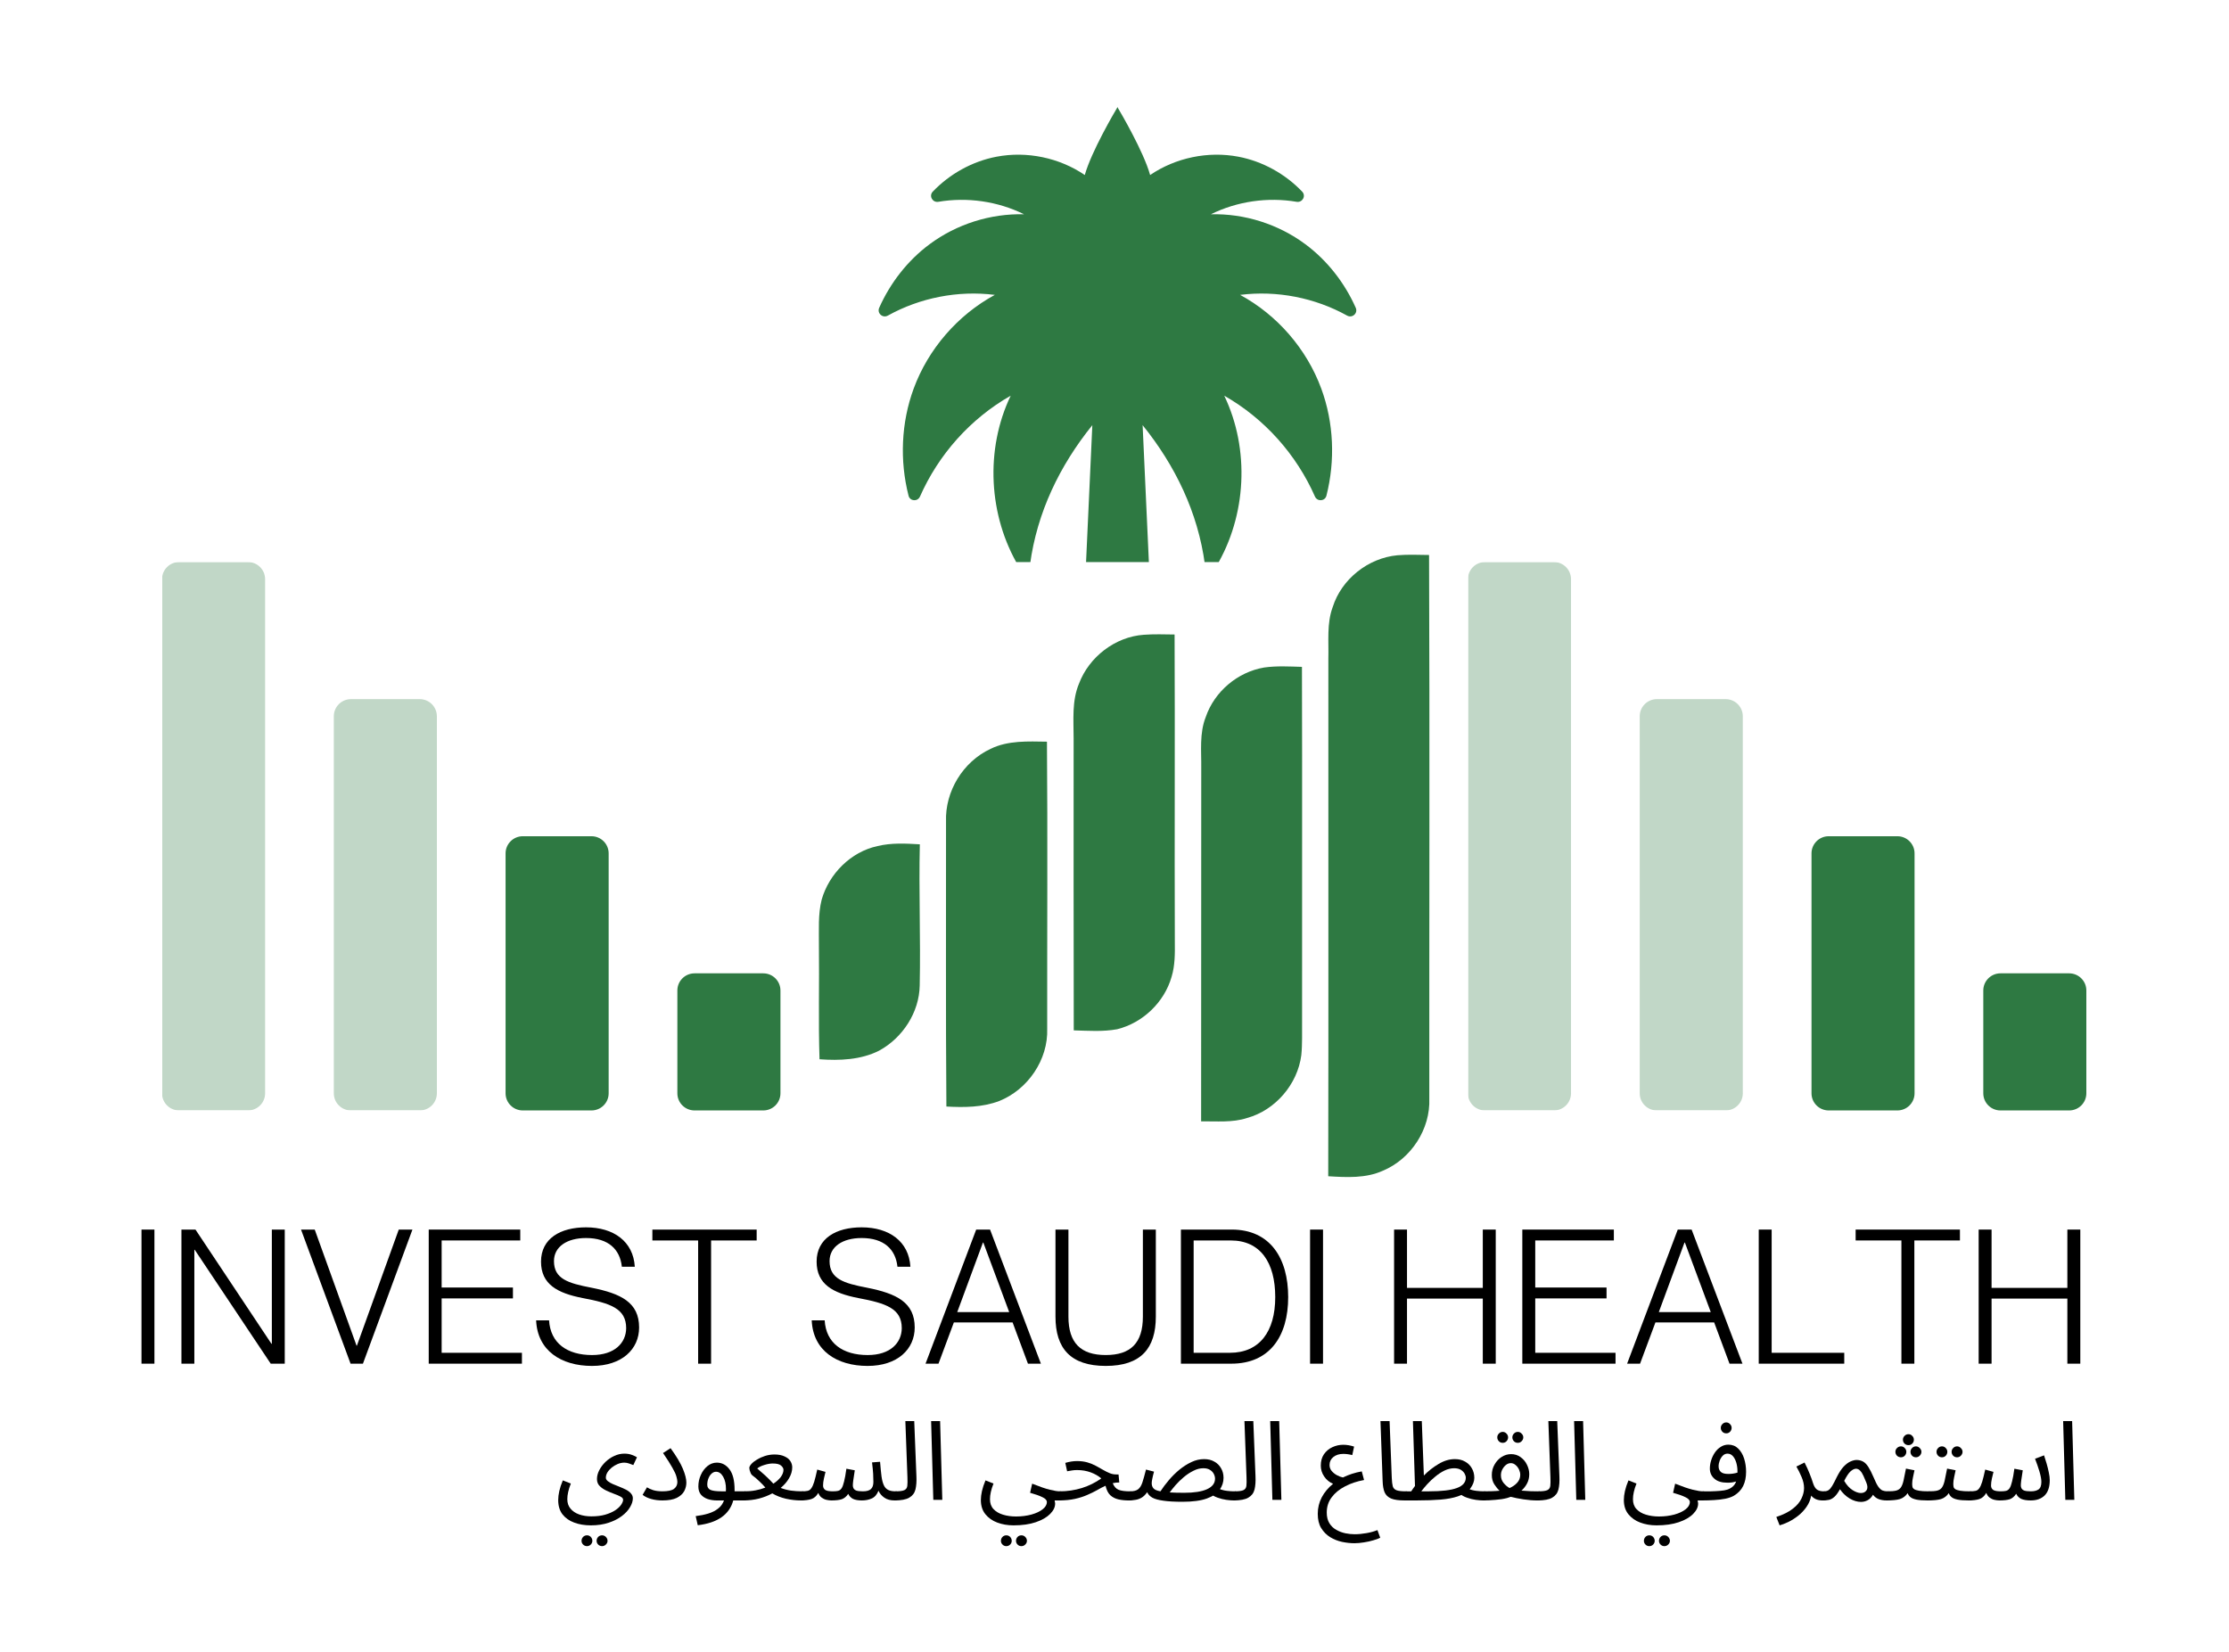 <?xml version="1.0" encoding="UTF-8" standalone="no"?>
<svg
   width="382.027"
   zoomAndPan="magnify"
   viewBox="0 0 286.52 212.336"
   height="283.115"
   preserveAspectRatio="xMidYMid"
   version="1.0"
   id="svg488"
   xmlns="http://www.w3.org/2000/svg"
   xmlns:svg="http://www.w3.org/2000/svg">
  <defs
     id="defs50">
    <filter
       x="0"
       y="0"
       width="1"
       height="1"
       id="1b655751db">
      <feColorMatrix
         values="0 0 0 0 1 0 0 0 0 1 0 0 0 0 1 0 0 0 1 0"
         color-interpolation-filters="sRGB"
         id="feColorMatrix2" />
    </filter>
    <g
       id="g5" />
    <clipPath
       id="071d8e7861">
      <path
         d="m 215,153.07 h 13.621 v 80.25 H 215 Z m 0,0"
         clip-rule="nonzero"
         id="path7" />
    </clipPath>
    <clipPath
       id="abc1c46f8c">
      <path
         d="M 149.871,190 H 163 v 29 h -13.129 z m 0,0"
         clip-rule="nonzero"
         id="path10" />
    </clipPath>
    <clipPath
       id="a0f8803660">
      <path
         d="m 277,189 h 35.922 v 35.566 H 277 Z m 0,0"
         clip-rule="nonzero"
         id="path13" />
    </clipPath>
    <clipPath
       id="dbfd1b9143">
      <path
         d="M 233.457,154.066 H 269 v 70.5 h -35.543 z m 0,0"
         clip-rule="nonzero"
         id="path16" />
    </clipPath>
    <mask
       id="575c65a483">
      <g
         filter="url(#1b655751db)"
         id="g21">
        <rect
           x="-37.5"
           width="450"
           fill="#000000"
           y="-37.5"
           height="450"
           fill-opacity="0.298"
           id="rect19" />
      </g>
    </mask>
    <clipPath
       id="31334fdad5">
      <path
         d="m 0.457,0.066 h 35.344 V 70.566 H 0.457 Z m 0,0"
         clip-rule="nonzero"
         id="path24" />
    </clipPath>
    <clipPath
       id="0b12e61772">
      <rect
         x="0"
         width="36"
         y="0"
         height="71"
         id="rect27" />
    </clipPath>
    <clipPath
       id="1b1a2ef14a">
      <path
         d="m 109,189 h 36.059 v 35.566 H 109 Z m 0,0"
         clip-rule="nonzero"
         id="path30" />
    </clipPath>
    <clipPath
       id="7b5437e883">
      <path
         d="M 65.594,154.066 H 102 v 70.5 H 65.594 Z m 0,0"
         clip-rule="nonzero"
         id="path33" />
    </clipPath>
    <mask
       id="dd81f2e59e">
      <g
         filter="url(#1b655751db)"
         id="g38">
        <rect
           x="-37.5"
           width="450"
           fill="#000000"
           y="-37.5"
           height="450"
           fill-opacity="0.298"
           id="rect36" />
      </g>
    </mask>
    <clipPath
       id="d8458679cd">
      <path
         d="M 0.594,0.066 H 36 V 70.566 H 0.594 Z m 0,0"
         clip-rule="nonzero"
         id="path41" />
    </clipPath>
    <clipPath
       id="ebbb84c865">
      <rect
         x="0"
         width="37"
         y="0"
         height="71"
         id="rect44" />
    </clipPath>
    <clipPath
       id="ca00dc4e92">
      <path
         d="m 153.832,95.57 h 67.5 v 58.5 h -67.5 z m 0,0"
         clip-rule="nonzero"
         id="path47" />
    </clipPath>
  </defs>
  <rect
     style="fill:#ffffff;stroke-width:3.248;stroke-linecap:round;stroke-linejoin:round"
     id="rect530"
     width="286.52"
     height="212.336"
     x="0"
     y="0" />
  <g
     clip-path="url(#071d8e7861)"
     id="g60"
     transform="translate(-44.735,-81.816)">
    <path
       fill="#2e7942"
       d="m 216.047,159.848 c 1.137,-3.598 4.562,-6.301 8.312,-6.652 1.344,-0.113 2.707,-0.051 4.07,-0.035 0.094,23.293 0.016,46.57 0.031,69.863 0.16,3.922 -2.324,7.758 -5.945,9.281 -2.211,1.008 -4.691,0.863 -7.047,0.719 0.047,-22.191 0,-44.379 0.016,-66.566 0.062,-2.207 -0.223,-4.496 0.562,-6.609 z m 0,0"
       fill-opacity="1"
       fill-rule="nonzero"
       id="path58" />
  </g>
  <path
     fill="#2e7942"
     d="m 138.695,87.887 c 1.281,-3.422 4.645,-6.031 8.332,-6.285 1.312,-0.098 2.641,-0.051 3.957,-0.035 0.062,13.168 -0.019,26.316 0.031,39.484 0.016,1.52 0.031,3.055 -0.418,4.527 -0.93,3.262 -3.699,5.918 -7,6.734 -1.844,0.336 -3.715,0.191 -5.574,0.145 -0.031,-12.512 -0.016,-25.02 -0.016,-37.531 0,-2.352 -0.242,-4.816 0.688,-7.039 z m 0,0"
     fill-opacity="1"
     fill-rule="nonzero"
     id="path62" />
  <path
     fill="#2e7942"
     d="m 154.988,92.176 c 1.121,-3.281 4.102,-5.793 7.512,-6.367 1.602,-0.227 3.234,-0.129 4.855,-0.082 0.047,15.199 0,30.414 0.016,45.625 -0.016,1.426 0.047,2.863 -0.098,4.289 -0.48,3.742 -3.332,7.07 -6.969,8.078 -1.906,0.625 -3.941,0.402 -5.91,0.434 0.016,-15.137 0,-30.254 0.016,-45.387 0.031,-2.191 -0.254,-4.496 0.578,-6.59 z m 0,0"
     fill-opacity="1"
     fill-rule="nonzero"
     id="path64" />
  <path
     fill="#2e7942"
     d="m 127.323,96.27 c 2.242,-1.102 4.82,-0.961 7.254,-0.926 0.098,12.285 0.016,24.586 0.031,36.891 0.145,3.98 -2.48,7.836 -6.18,9.309 -2.164,0.816 -4.504,0.832 -6.777,0.703 -0.098,-12.203 -0.031,-24.41 -0.047,-36.617 -0.145,-3.887 2.176,-7.711 5.719,-9.359 z m 0,0"
     fill-opacity="1"
     fill-rule="nonzero"
     id="path66" />
  <g
     clip-path="url(#abc1c46f8c)"
     id="g70"
     transform="translate(-44.735,-81.816)">
    <path
       fill="#2e7942"
       d="m 150.352,197.477 c 0.945,-3.328 3.746,-6.16 7.176,-6.895 1.777,-0.434 3.621,-0.336 5.445,-0.227 -0.145,6.047 0.113,12.094 -0.016,18.145 -0.062,3.469 -2.195,6.734 -5.223,8.383 -2.352,1.184 -5.078,1.293 -7.656,1.102 -0.16,-4.879 -0.016,-9.773 -0.078,-14.652 0.016,-1.969 -0.129,-3.953 0.352,-5.855 z m 0,0"
       fill-opacity="1"
       fill-rule="nonzero"
       id="path68" />
  </g>
  <g
     clip-path="url(#a0f8803660)"
     id="g74"
     transform="translate(-44.735,-81.816)">
    <path
       fill="#2e7942"
       d="m 310.711,224.566 c 1.219,0 2.207,-0.984 2.207,-2.203 v -13.219 c 0,-1.215 -0.988,-2.203 -2.207,-2.203 h -8.832 c -1.219,0 -2.207,0.988 -2.207,2.203 v 13.219 c 0,1.219 0.988,2.203 2.207,2.203 z m -30.914,0 c -1.219,0 -2.207,-0.984 -2.207,-2.203 v -30.844 c 0,-1.215 0.988,-2.203 2.207,-2.203 h 8.832 c 1.219,0 2.207,0.988 2.207,2.203 v 30.844 c 0,1.219 -0.988,2.203 -2.207,2.203 z m 0,0"
       fill-opacity="1"
       fill-rule="nonzero"
       id="path72" />
  </g>
  <g
     clip-path="url(#dbfd1b9143)"
     id="g86"
     transform="translate(-44.735,-81.816)">
    <g
       mask="url(#575c65a483)"
       id="g84">
      <g
         transform="translate(233,154)"
         id="g82">
        <g
           clip-path="url(#0b12e61772)"
           id="g80">
          <g
             clip-path="url(#31334fdad5)"
             id="g78">
            <path
               fill="#2e7942"
               d="m 11.469,70.566 c 1.219,0 2.207,-0.984 2.207,-2.203 V 2.27 c 0,-1.215 -0.988,-2.203 -2.207,-2.203 H 2.633 c -1.219,0 -2.207,0.988 -2.207,2.203 v 66.094 c 0,1.219 0.988,2.203 2.207,2.203 z m 13.246,0 c -1.219,0 -2.207,-0.984 -2.207,-2.203 v -48.469 c 0,-1.215 0.988,-2.203 2.207,-2.203 h 8.832 c 1.223,0 2.211,0.988 2.211,2.203 v 48.469 c 0,1.219 -0.988,2.203 -2.211,2.203 z m 0,0"
               fill-opacity="1"
               fill-rule="nonzero"
               id="path76" />
          </g>
        </g>
      </g>
    </g>
  </g>
  <g
     clip-path="url(#1b1a2ef14a)"
     id="g90"
     transform="translate(-44.735,-81.816)">
    <path
       fill="#2e7942"
       d="m 142.848,224.566 c 1.219,0 2.207,-0.984 2.207,-2.203 v -13.219 c 0,-1.215 -0.988,-2.203 -2.207,-2.203 h -8.832 c -1.223,0 -2.211,0.988 -2.211,2.203 v 13.219 c 0,1.219 0.988,2.203 2.211,2.203 z m -30.914,0 c -1.219,0 -2.211,-0.984 -2.211,-2.203 v -30.844 c 0,-1.215 0.992,-2.203 2.211,-2.203 h 8.832 c 1.219,0 2.207,0.988 2.207,2.203 v 30.844 c 0,1.219 -0.988,2.203 -2.207,2.203 z m 0,0"
       fill-opacity="1"
       fill-rule="nonzero"
       id="path88" />
  </g>
  <g
     clip-path="url(#7b5437e883)"
     id="g102"
     transform="translate(-44.735,-81.816)">
    <g
       mask="url(#dd81f2e59e)"
       id="g100">
      <g
         transform="translate(65,154)"
         id="g98">
        <g
           clip-path="url(#ebbb84c865)"
           id="g96">
          <g
             clip-path="url(#d8458679cd)"
             id="g94">
            <path
               fill="#2e7942"
               d="m 11.602,70.566 c 1.219,0 2.211,-0.984 2.211,-2.203 V 2.27 c 0,-1.215 -0.992,-2.203 -2.211,-2.203 H 2.77 c -1.219,0 -2.207,0.988 -2.207,2.203 v 66.094 c 0,1.219 0.988,2.203 2.207,2.203 z m 13.25,0 c -1.219,0 -2.207,-0.984 -2.207,-2.203 v -48.469 c 0,-1.215 0.988,-2.203 2.207,-2.203 h 8.832 c 1.219,0 2.207,0.988 2.207,2.203 v 48.469 c 0,1.219 -0.988,2.203 -2.207,2.203 z m 0,0"
               fill-opacity="1"
               fill-rule="nonzero"
               id="path92" />
          </g>
        </g>
      </g>
    </g>
  </g>
  <g
     clip-path="url(#ca00dc4e92)"
     id="g106"
     transform="translate(-44.735,-81.816)">
    <path
       fill="#2e7942"
       d="m 228.941,210.457 c -2.309,7.324 -12.578,8.121 -18.445,3.566 l -7,-5.438 -3.461,7.164 c -2.848,-2.215 -3.762,-6.121 -2.195,-9.375 l 0.77,-1.59 -10.227,-7.945 -0.008,-0.008 v 0.008 l -10.23,7.945 0.766,1.59 c 1.57,3.254 0.656,7.16 -2.195,9.375 l -3.457,-7.164 -7,5.438 c -5.867,4.555 -16.137,3.758 -18.449,-3.566 -2.445,-7.758 6.473,-9.117 7.699,-3.539 0.656,2.977 3.945,4.504 7.164,2.047 2.918,-2.227 7.832,-6.086 7.832,-6.086 l -0.762,-1.586 c -1.574,-3.254 -0.656,-7.16 2.195,-9.375 l 3.453,7.164 7.934,-6.164 -50.758,-39.43 c 0,0 7.281,-1.191 13.449,1.945 14.723,7.484 42.359,33.562 42.359,33.562 V 189 l 0.008,-0.004 c 0,0 27.629,-26.078 42.352,-33.562 6.172,-3.137 13.453,-1.945 13.453,-1.945 l -50.762,39.43 7.938,6.164 3.453,-7.164 c 2.852,2.215 3.766,6.125 2.199,9.375 l -0.766,1.59 c 0,0 4.914,3.855 7.832,6.082 3.215,2.457 6.508,0.93 7.164,-2.047 1.223,-5.578 10.145,-4.219 7.695,3.539 z m -70.082,-88.07 c 4.137,-2.297 9.016,-3.258 13.754,-2.664 -4.77,2.586 -8.555,6.953 -10.43,12.043 -1.617,4.387 -1.812,9.273 -0.66,13.777 0.184,0.719 1.168,0.785 1.469,0.105 2.375,-5.383 6.461,-10.004 11.66,-12.965 -3.312,6.898 -2.867,15.441 1.055,21.992 0.379,0.629 1.34,0.414 1.434,-0.309 0.895,-6.676 3.809,-12.699 8.004,-17.895 l -1.719,37.555 4.934,3.367 v 0.023 l 0.016,-0.012 0.019,0.012 v -0.023 l 4.93,-3.367 -1.715,-37.555 c 4.195,5.195 7.109,11.219 8.004,17.895 0.094,0.723 1.055,0.938 1.434,0.309 3.922,-6.551 4.367,-15.094 1.055,-21.992 5.199,2.961 9.285,7.582 11.66,12.965 0.301,0.676 1.285,0.613 1.473,-0.105 1.145,-4.504 0.953,-9.391 -0.664,-13.777 -1.875,-5.09 -5.656,-9.457 -10.43,-12.043 4.734,-0.594 9.617,0.367 13.754,2.664 0.668,0.367 1.418,-0.305 1.109,-1.004 -1.41,-3.184 -3.645,-6.07 -6.477,-8.172 -3.473,-2.582 -7.824,-3.961 -12.148,-3.848 3.371,-1.668 7.305,-2.238 11.023,-1.605 0.754,0.125 1.242,-0.754 0.719,-1.305 -2.18,-2.281 -5.082,-3.898 -8.199,-4.492 -3.891,-0.742 -8.07,0.125 -11.348,2.355 -0.832,-3.004 -3.824,-8.094 -4.18,-8.688 v -0.059 c 0,0 -0.012,0.02 -0.019,0.027 -0.004,-0.008 -0.016,-0.027 -0.016,-0.027 v 0.059 c -0.355,0.594 -3.348,5.684 -4.184,8.688 -3.273,-2.23 -7.453,-3.098 -11.344,-2.355 -3.117,0.594 -6.02,2.211 -8.199,4.492 -0.523,0.551 -0.031,1.43 0.719,1.305 3.723,-0.633 7.652,-0.062 11.023,1.605 -4.324,-0.113 -8.672,1.266 -12.148,3.848 -2.832,2.102 -5.062,4.988 -6.477,8.172 -0.309,0.699 0.441,1.371 1.109,1.004 z m 0,0"
       fill-opacity="1"
       fill-rule="nonzero"
       id="path104" />
  </g>
  <g
     fill="#000000"
     fill-opacity="1"
     id="g114"
     transform="translate(-44.735,-81.816)">
    <g
       transform="translate(61.379,257.119)"
       id="g112">
      <g
         id="g110">
        <path
           d="M 1.543,0 H 3.207 V -17.238 H 1.543 Z m 0,0"
           id="path108" />
      </g>
    </g>
  </g>
  <g
     fill="#000000"
     fill-opacity="1"
     id="g122"
     transform="translate(-44.735,-81.816)">
    <g
       transform="translate(66.584,257.119)"
       id="g120">
      <g
         id="g118">
        <path
           d="M 1.473,0 H 3.133 V -14.637 H 3.184 L 12.949,0 h 1.805 V -17.238 H 13.094 V -2.555 H 13.043 L 3.277,-17.238 H 1.473 Z m 0,0"
           id="path116" />
      </g>
    </g>
  </g>
  <g
     fill="#000000"
     fill-opacity="1"
     id="g130"
     transform="translate(-44.735,-81.816)">
    <g
       transform="translate(83.285,257.119)"
       id="g128">
      <g
         id="g126">
        <path
           d="m 6.512,0 h 1.59 l 6.363,-17.238 H 12.707 L 7.328,-2.316 H 7.281 l -5.375,-14.922 H 0.145 Z m 0,0"
           id="path124" />
      </g>
    </g>
  </g>
  <g
     fill="#000000"
     fill-opacity="1"
     id="g138"
     transform="translate(-44.735,-81.816)">
    <g
       transform="translate(98.372,257.119)"
       id="g136">
      <g
         id="g134">
        <path
           d="M 1.473,0 H 13.453 V -1.398 H 3.133 v -6.992 h 9.164 V -9.789 H 3.133 v -6.051 h 10.105 v -1.398 H 1.473 Z m 0,0"
           id="path132" />
      </g>
    </g>
  </g>
  <g
     fill="#000000"
     fill-opacity="1"
     id="g146"
     transform="translate(-44.735,-81.816)">
    <g
       transform="translate(113.169,257.119)"
       id="g144">
      <g
         id="g142">
        <path
           d="m 7.668,0.289 c 3.832,0 6.051,-2.145 6.051,-4.941 0,-3.23 -2.34,-4.363 -6.125,-5.113 -3.012,-0.578 -4.82,-1.133 -4.82,-3.422 0,-1.859 1.688,-2.965 4.121,-2.965 2.871,0 4.363,1.445 4.605,3.688 h 1.664 c -0.191,-3.23 -2.699,-5.062 -6.27,-5.062 -3.277,0 -5.785,1.422 -5.785,4.41 0,2.918 2.121,4.051 5.352,4.68 3.594,0.676 5.594,1.348 5.594,3.879 -0.023,1.883 -1.469,3.449 -4.387,3.449 -3.184,0 -5.352,-1.52 -5.523,-4.461 H 0.48 c 0.172,3.906 3.234,5.859 7.188,5.859 z m 0,0"
           id="path140" />
      </g>
    </g>
  </g>
  <g
     fill="#000000"
     fill-opacity="1"
     id="g154"
     transform="translate(-44.735,-81.816)">
    <g
       transform="translate(128.135,257.119)"
       id="g152">
      <g
         id="g150">
        <path
           d="m 6.34,0 h 1.664 v -15.84 h 5.859 v -1.398 H 0.457 v 1.398 h 5.883 z m 0,0"
           id="path148" />
      </g>
    </g>
  </g>
  <g
     fill="#000000"
     fill-opacity="1"
     id="g160"
     transform="translate(-44.735,-81.816)">
    <g
       transform="translate(142.932,257.119)"
       id="g158">
      <g
         id="g156" />
    </g>
  </g>
  <g
     fill="#000000"
     fill-opacity="1"
     id="g168"
     transform="translate(-44.735,-81.816)">
    <g
       transform="translate(148.595,257.119)"
       id="g166">
      <g
         id="g164">
        <path
           d="m 7.668,0.289 c 3.832,0 6.051,-2.145 6.051,-4.941 0,-3.23 -2.34,-4.363 -6.125,-5.113 -3.012,-0.578 -4.82,-1.133 -4.82,-3.422 0,-1.859 1.688,-2.965 4.121,-2.965 2.871,0 4.363,1.445 4.605,3.688 h 1.664 c -0.191,-3.23 -2.699,-5.062 -6.27,-5.062 -3.277,0 -5.785,1.422 -5.785,4.41 0,2.918 2.121,4.051 5.352,4.68 3.594,0.676 5.594,1.348 5.594,3.879 -0.023,1.883 -1.469,3.449 -4.387,3.449 -3.184,0 -5.352,-1.52 -5.523,-4.461 H 0.48 c 0.172,3.906 3.234,5.859 7.188,5.859 z m 0,0"
           id="path162" />
      </g>
    </g>
  </g>
  <g
     fill="#000000"
     fill-opacity="1"
     id="g176"
     transform="translate(-44.735,-81.816)">
    <g
       transform="translate(163.561,257.119)"
       id="g174">
      <g
         id="g172">
        <path
           d="m 0.145,0 h 1.664 l 1.977,-5.305 h 7.547 L 13.309,0 h 1.664 L 8.438,-17.238 H 6.656 Z m 4.074,-6.629 3.305,-8.945 h 0.047 l 3.328,8.945 z m 0,0"
           id="path170" />
      </g>
    </g>
  </g>
  <g
     fill="#000000"
     fill-opacity="1"
     id="g184"
     transform="translate(-44.735,-81.816)">
    <g
       transform="translate(179.154,257.119)"
       id="g182">
      <g
         id="g180">
        <path
           d="m 7.715,0.289 c 4.535,0 6.438,-2.266 6.438,-6.34 v -11.188 h -1.664 v 11.188 c 0,3.398 -1.566,4.941 -4.773,4.941 -3.207,0 -4.797,-1.543 -4.797,-4.941 v -11.188 H 1.254 v 11.188 c 0,4.074 1.93,6.34 6.461,6.34 z m 0,0"
           id="path178" />
      </g>
    </g>
  </g>
  <g
     fill="#000000"
     fill-opacity="1"
     id="g192"
     transform="translate(-44.735,-81.816)">
    <g
       transform="translate(195.059,257.119)"
       id="g190">
      <g
         id="g188">
        <path
           d="m 1.473,0 h 6.484 c 4.941,0 7.305,-3.543 7.305,-8.559 0,-4.992 -2.312,-8.68 -7.258,-8.68 h -6.531 z m 1.637,-1.398 v -14.441 h 4.773 c 3.812,0 5.715,2.844 5.715,7.281 0,4.438 -2.023,7.16 -5.836,7.16 z m 0,0"
           id="path186" />
      </g>
    </g>
  </g>
  <g
     fill="#000000"
     fill-opacity="1"
     id="g200"
     transform="translate(-44.735,-81.816)">
    <g
       transform="translate(211.592,257.119)"
       id="g198">
      <g
         id="g196">
        <path
           d="M 1.543,0 H 3.207 V -17.238 H 1.543 Z m 0,0"
           id="path194" />
      </g>
    </g>
  </g>
  <g
     fill="#000000"
     fill-opacity="1"
     id="g206"
     transform="translate(-44.735,-81.816)">
    <g
       transform="translate(216.797,257.119)"
       id="g204">
      <g
         id="g202" />
    </g>
  </g>
  <g
     fill="#000000"
     fill-opacity="1"
     id="g214"
     transform="translate(-44.735,-81.816)">
    <g
       transform="translate(222.461,257.119)"
       id="g212">
      <g
         id="g210">
        <path
           d="M 1.473,0 H 3.133 V -8.367 H 12.875 V 0 h 1.664 V -17.238 H 12.875 v 7.496 H 3.133 v -7.496 H 1.473 Z m 0,0"
           id="path208" />
      </g>
    </g>
  </g>
  <g
     fill="#000000"
     fill-opacity="1"
     id="g222"
     transform="translate(-44.735,-81.816)">
    <g
       transform="translate(238.945,257.119)"
       id="g220">
      <g
         id="g218">
        <path
           d="M 1.473,0 H 13.453 V -1.398 H 3.133 v -6.992 h 9.164 V -9.789 H 3.133 v -6.051 h 10.105 v -1.398 H 1.473 Z m 0,0"
           id="path216" />
      </g>
    </g>
  </g>
  <g
     fill="#000000"
     fill-opacity="1"
     id="g230"
     transform="translate(-44.735,-81.816)">
    <g
       transform="translate(253.742,257.119)"
       id="g228">
      <g
         id="g226">
        <path
           d="m 0.145,0 h 1.664 l 1.977,-5.305 h 7.547 L 13.309,0 h 1.664 L 8.438,-17.238 H 6.656 Z m 4.074,-6.629 3.305,-8.945 h 0.047 l 3.328,8.945 z m 0,0"
           id="path224" />
      </g>
    </g>
  </g>
  <g
     fill="#000000"
     fill-opacity="1"
     id="g238"
     transform="translate(-44.735,-81.816)">
    <g
       transform="translate(269.334,257.119)"
       id="g236">
      <g
         id="g234">
        <path
           d="M 1.473,0 H 12.465 V -1.398 H 3.133 V -17.238 H 1.473 Z m 0,0"
           id="path232" />
      </g>
    </g>
  </g>
  <g
     fill="#000000"
     fill-opacity="1"
     id="g246"
     transform="translate(-44.735,-81.816)">
    <g
       transform="translate(282.806,257.119)"
       id="g244">
      <g
         id="g242">
        <path
           d="m 6.34,0 h 1.664 v -15.84 h 5.859 v -1.398 H 0.457 v 1.398 h 5.883 z m 0,0"
           id="path240" />
      </g>
    </g>
  </g>
  <g
     fill="#000000"
     fill-opacity="1"
     id="g254"
     transform="translate(-44.735,-81.816)">
    <g
       transform="translate(297.603,257.119)"
       id="g252">
      <g
         id="g250">
        <path
           d="M 1.473,0 H 3.133 V -8.367 H 12.875 V 0 h 1.664 V -17.238 H 12.875 v 7.496 H 3.133 v -7.496 H 1.473 Z m 0,0"
           id="path248" />
      </g>
    </g>
  </g>
  <g
     fill="#000000"
     fill-opacity="1"
     id="g262"
     transform="translate(-44.735,-81.816)">
    <g
       transform="translate(116.065,274.623)"
       id="g260">
      <g
         id="g258">
        <path
           d="M 0.422,0.016 C 0.422,-0.328 0.469,-0.707 0.562,-1.125 0.656,-1.539 0.805,-2 1.016,-2.5 l 1.031,0.406 C 1.891,-1.695 1.773,-1.332 1.703,-1 1.629,-0.676 1.594,-0.367 1.594,-0.078 1.594,0.398 1.727,0.801 2,1.125 2.27,1.457 2.641,1.707 3.109,1.875 3.578,2.039 4.102,2.125 4.688,2.125 5.375,2.125 5.969,2.051 6.469,1.906 6.977,1.758 7.406,1.57 7.75,1.344 8.094,1.113 8.348,0.875 8.516,0.625 c 0.164,-0.242 0.25,-0.453 0.25,-0.641 0,-0.156 -0.117,-0.289 -0.344,-0.406 -0.23,-0.125 -0.512,-0.242 -0.844,-0.359 -0.336,-0.125 -0.668,-0.266 -1,-0.422 C 6.254,-1.359 5.977,-1.551 5.75,-1.781 5.52,-2.008 5.406,-2.305 5.406,-2.672 c 0,-0.375 0.098,-0.754 0.297,-1.141 C 5.898,-4.195 6.164,-4.551 6.5,-4.875 6.832,-5.195 7.207,-5.453 7.625,-5.641 8.039,-5.836 8.473,-5.938 8.922,-5.938 c 0.395,0 0.727,0.059 1,0.172 0.281,0.105 0.488,0.203 0.625,0.297 l -0.469,1 C 9.91,-4.539 9.727,-4.609 9.531,-4.672 9.332,-4.742 9.129,-4.781 8.922,-4.781 c -0.281,0 -0.562,0.059 -0.844,0.172 -0.273,0.117 -0.527,0.266 -0.766,0.453 -0.23,0.188 -0.418,0.398 -0.562,0.625 -0.137,0.23 -0.203,0.461 -0.203,0.688 0,0.156 0.082,0.305 0.25,0.438 0.164,0.137 0.379,0.262 0.641,0.375 0.27,0.105 0.551,0.219 0.844,0.344 0.301,0.117 0.582,0.242 0.844,0.375 0.27,0.137 0.484,0.297 0.641,0.484 0.164,0.18 0.25,0.387 0.25,0.625 0,0.363 -0.121,0.742 -0.359,1.141 C 9.426,1.344 9.078,1.723 8.609,2.078 8.148,2.43 7.586,2.719 6.922,2.938 6.254,3.164 5.488,3.281 4.625,3.281 c -0.805,0 -1.523,-0.121 -2.156,-0.359 -0.625,-0.23 -1.125,-0.586 -1.5,-1.062 C 0.602,1.379 0.422,0.766 0.422,0.016 Z M 6.062,5.953 C 5.863,5.953 5.695,5.883 5.562,5.75 5.426,5.613 5.359,5.453 5.359,5.266 c 0,-0.188 0.066,-0.355 0.203,-0.5 0.133,-0.137 0.301,-0.203 0.5,-0.203 0.188,0 0.348,0.066 0.484,0.203 0.145,0.145 0.219,0.312 0.219,0.5 0,0.188 -0.074,0.348 -0.219,0.484 C 6.41,5.883 6.25,5.953 6.062,5.953 Z m -1.938,0 C 3.926,5.953 3.758,5.883 3.625,5.75 3.488,5.613 3.422,5.453 3.422,5.266 c 0,-0.188 0.066,-0.355 0.203,-0.5 C 3.758,4.629 3.926,4.562 4.125,4.562 c 0.188,0 0.348,0.066 0.484,0.203 0.133,0.145 0.203,0.312 0.203,0.5 0,0.188 -0.07,0.348 -0.203,0.484 C 4.473,5.883 4.312,5.953 4.125,5.953 Z m 0,0"
           id="path256" />
      </g>
    </g>
  </g>
  <g
     fill="#000000"
     fill-opacity="1"
     id="g270"
     transform="translate(-44.735,-81.816)">
    <g
       transform="translate(126.837,274.623)"
       id="g268">
      <g
         id="g266">
        <path
           d="m 0.5,-0.641 0.562,-0.969 c 0.188,0.125 0.445,0.246 0.781,0.359 0.344,0.105 0.742,0.156 1.203,0.156 0.695,0 1.191,-0.102 1.484,-0.312 C 4.82,-1.625 4.969,-1.922 4.969,-2.297 4.969,-2.484 4.926,-2.719 4.844,-3 4.77,-3.281 4.598,-3.656 4.328,-4.125 4.066,-4.602 3.664,-5.234 3.125,-6.016 l 0.969,-0.625 C 4.844,-5.609 5.367,-4.727 5.672,-4 5.973,-3.27 6.125,-2.676 6.125,-2.219 c 0,0.387 -0.094,0.758 -0.281,1.109 -0.188,0.344 -0.508,0.633 -0.953,0.859 -0.449,0.219 -1.062,0.328 -1.844,0.328 -0.523,0 -1.008,-0.062 -1.453,-0.188 -0.438,-0.125 -0.805,-0.301 -1.094,-0.531 z m 0,0"
           id="path264" />
      </g>
    </g>
  </g>
  <g
     fill="#000000"
     fill-opacity="1"
     id="g278"
     transform="translate(-44.735,-81.816)">
    <g
       transform="translate(133.598,274.623)"
       id="g276">
      <g
         id="g274">
        <path
           d="M 0.828,3.266 0.562,2.094 C 1.156,2.02 1.691,1.91 2.172,1.766 c 0.488,-0.148 0.906,-0.355 1.25,-0.625 0.352,-0.262 0.613,-0.617 0.781,-1.062 H 3.297 C 2.879,0.078 2.488,0.02 2.125,-0.094 1.758,-0.219 1.461,-0.41 1.234,-0.672 1.016,-0.941 0.906,-1.289 0.906,-1.719 c 0,-0.52 0.102,-1.008 0.312,-1.469 0.207,-0.469 0.488,-0.848 0.844,-1.141 0.363,-0.301 0.77,-0.453 1.219,-0.453 0.656,0 1.195,0.289 1.625,0.859 0.438,0.574 0.656,1.449 0.656,2.625 0,0.074 0,0.141 0,0.203 h 1.266 c 0.195,0 0.336,0.059 0.422,0.172 0.094,0.105 0.141,0.234 0.141,0.391 0,0.148 -0.07,0.289 -0.203,0.422 -0.125,0.125 -0.293,0.188 -0.5,0.188 H 5.391 c -0.492,1.82 -2.012,2.883 -4.562,3.188 z M 3.844,-1.094 H 4.438 c 0.008,-0.094 0.016,-0.188 0.016,-0.281 0,-0.645 -0.121,-1.176 -0.359,-1.594 -0.242,-0.426 -0.547,-0.641 -0.922,-0.641 -0.199,0 -0.387,0.078 -0.562,0.234 -0.168,0.148 -0.305,0.352 -0.406,0.609 -0.105,0.25 -0.156,0.527 -0.156,0.828 0,0.324 0.145,0.547 0.438,0.672 0.301,0.117 0.754,0.172 1.359,0.172 z m 0,0"
           id="path272" />
      </g>
    </g>
  </g>
  <g
     fill="#000000"
     fill-opacity="1"
     id="g286"
     transform="translate(-44.735,-81.816)">
    <g
       transform="translate(140.288,274.623)"
       id="g284">
      <g
         id="g282">
        <path
           d="M 0,0.078 0.141,-1.094 c 0.5,0 0.973,-0.039 1.422,-0.125 C 2.02,-1.301 2.441,-1.422 2.828,-1.578 2.609,-1.836 2.352,-2.102 2.062,-2.375 1.781,-2.656 1.473,-2.914 1.141,-3.156 c -0.062,-0.051 -0.125,-0.133 -0.188,-0.25 C 0.898,-3.531 0.852,-3.66 0.812,-3.797 0.781,-3.93 0.766,-4.031 0.766,-4.094 c 0,-0.145 0.086,-0.316 0.266,-0.516 0.176,-0.195 0.414,-0.383 0.719,-0.562 0.301,-0.188 0.645,-0.344 1.031,-0.469 0.395,-0.125 0.801,-0.188 1.219,-0.188 0.531,0 0.961,0.086 1.297,0.25 0.344,0.156 0.594,0.359 0.75,0.609 0.156,0.25 0.234,0.516 0.234,0.797 0,0.469 -0.137,0.934 -0.406,1.391 -0.262,0.461 -0.621,0.875 -1.078,1.25 0.406,0.156 0.844,0.273 1.312,0.344 0.469,0.062 0.941,0.094 1.422,0.094 0.195,0 0.336,0.059 0.422,0.172 0.094,0.105 0.141,0.234 0.141,0.391 0,0.148 -0.07,0.289 -0.203,0.422 -0.137,0.125 -0.305,0.188 -0.5,0.188 -0.625,0 -1.266,-0.074 -1.922,-0.219 -0.656,-0.156 -1.242,-0.383 -1.75,-0.688 C 3.195,-0.547 2.617,-0.32 1.984,-0.156 1.359,0 0.695,0.078 0,0.078 Z M 1.781,-4.031 c 0.363,0.305 0.703,0.602 1.016,0.891 0.32,0.293 0.676,0.648 1.062,1.062 C 4.266,-2.348 4.582,-2.633 4.812,-2.938 5.039,-3.25 5.156,-3.555 5.156,-3.859 c 0,-0.188 -0.105,-0.367 -0.312,-0.547 -0.199,-0.176 -0.555,-0.266 -1.062,-0.266 -0.324,0 -0.684,0.062 -1.078,0.188 C 2.316,-4.367 2.008,-4.219 1.781,-4.031 Z m 0,0"
           id="path280" />
      </g>
    </g>
  </g>
  <g
     fill="#000000"
     fill-opacity="1"
     id="g294"
     transform="translate(-44.735,-81.816)">
    <g
       transform="translate(147.673,274.623)"
       id="g292">
      <g
         id="g290">
        <path
           d="M 0,0.078 0.141,-1.094 c 0.301,0 0.547,-0.02 0.734,-0.062 0.188,-0.039 0.344,-0.148 0.469,-0.328 0.133,-0.176 0.258,-0.453 0.375,-0.828 0.113,-0.375 0.242,-0.898 0.391,-1.578 l 1.062,0.297 c -0.055,0.242 -0.121,0.527 -0.203,0.859 -0.074,0.336 -0.109,0.633 -0.109,0.891 0,0.242 0.086,0.43 0.266,0.562 0.188,0.125 0.516,0.188 0.984,0.188 0.281,0 0.508,-0.02 0.688,-0.062 C 4.984,-1.207 5.133,-1.32 5.25,-1.5 5.363,-1.676 5.469,-1.961 5.562,-2.359 5.664,-2.754 5.766,-3.301 5.859,-4 L 6.938,-3.797 c -0.023,0.168 -0.055,0.375 -0.094,0.625 C 6.801,-2.93 6.766,-2.688 6.734,-2.438 6.703,-2.195 6.688,-2 6.688,-1.844 c 0,0.137 0.031,0.262 0.094,0.375 0.062,0.117 0.18,0.211 0.359,0.281 0.188,0.062 0.469,0.094 0.844,0.094 0.469,0 0.805,-0.094 1.016,-0.281 0.219,-0.195 0.328,-0.504 0.328,-0.922 0,-0.32 -0.012,-0.676 -0.031,-1.062 C 9.273,-3.742 9.227,-4.227 9.156,-4.812 L 10.188,-4.891 C 10.25,-4.117 10.312,-3.488 10.375,-3 c 0.07,0.492 0.176,0.875 0.312,1.156 0.133,0.273 0.32,0.465 0.562,0.578 0.238,0.117 0.551,0.172 0.938,0.172 0.195,0 0.336,0.059 0.422,0.172 0.094,0.105 0.141,0.234 0.141,0.391 0,0.148 -0.07,0.289 -0.203,0.422 -0.125,0.125 -0.293,0.188 -0.5,0.188 -0.531,0 -0.969,-0.117 -1.312,-0.359 -0.344,-0.238 -0.594,-0.535 -0.75,-0.891 -0.199,0.5 -0.492,0.836 -0.875,1 -0.375,0.168 -0.797,0.25 -1.266,0.25 C 7.363,0.078 6.984,0.008 6.703,-0.125 6.43,-0.27 6.227,-0.484 6.094,-0.766 5.863,-0.422 5.586,-0.191 5.266,-0.078 4.953,0.023 4.508,0.078 3.938,0.078 3.738,0.078 3.523,0.051 3.297,0 3.078,-0.051 2.875,-0.145 2.688,-0.281 2.5,-0.414 2.352,-0.617 2.25,-0.891 2.008,-0.473 1.707,-0.207 1.344,-0.094 0.977,0.02 0.531,0.078 0,0.078 Z m 0,0"
           id="path288" />
      </g>
    </g>
  </g>
  <g
     fill="#000000"
     fill-opacity="1"
     id="g302"
     transform="translate(-44.735,-81.816)">
    <g
       transform="translate(159.721,274.623)"
       id="g300">
      <g
         id="g298">
        <path
           d="M 0,0.078 0.125,-1.094 c 0.539,0 0.922,-0.051 1.141,-0.156 0.219,-0.102 0.344,-0.285 0.375,-0.547 0.031,-0.258 0.035,-0.629 0.016,-1.109 L 1.391,-10.125 H 2.531 L 2.812,-3.031 C 2.844,-2.363 2.801,-1.797 2.688,-1.328 2.57,-0.867 2.305,-0.52 1.891,-0.281 1.484,-0.039 0.852,0.078 0,0.078 Z m 0,0"
           id="path296" />
      </g>
    </g>
  </g>
  <g
     fill="#000000"
     fill-opacity="1"
     id="g310"
     transform="translate(-44.735,-81.816)">
    <g
       transform="translate(163.407,274.623)"
       id="g308">
      <g
         id="g306">
        <path
           d="m 1.297,0 -0.281,-10.125 h 1.156 L 2.453,0 Z m 0,0"
           id="path304" />
      </g>
    </g>
  </g>
  <g
     fill="#000000"
     fill-opacity="1"
     id="g316"
     transform="translate(-44.735,-81.816)">
    <g
       transform="translate(166.78,274.623)"
       id="g314">
      <g
         id="g312" />
    </g>
  </g>
  <g
     fill="#000000"
     fill-opacity="1"
     id="g324"
     transform="translate(-44.735,-81.816)">
    <g
       transform="translate(170.395,274.623)"
       id="g322">
      <g
         id="g320">
        <path
           d="M 0.422,0.016 C 0.422,-0.328 0.469,-0.707 0.562,-1.125 0.656,-1.539 0.805,-2 1.016,-2.5 l 1.031,0.406 C 1.891,-1.695 1.773,-1.332 1.703,-1 1.629,-0.676 1.594,-0.367 1.594,-0.078 c 0,0.52 0.148,0.941 0.453,1.266 0.312,0.332 0.719,0.57 1.219,0.719 0.508,0.156 1.066,0.234 1.672,0.234 0.719,0 1.379,-0.086 1.984,-0.25 C 7.523,1.723 8.004,1.5 8.359,1.219 8.723,0.938 8.906,0.625 8.906,0.281 c 0,-0.242 -0.195,-0.445 -0.578,-0.625 -0.375,-0.188 -0.902,-0.375 -1.578,-0.562 l 0.266,-1.172 c 0.969,0.387 1.727,0.648 2.281,0.781 0.562,0.137 0.988,0.203 1.281,0.203 0.195,0 0.336,0.059 0.422,0.172 0.094,0.105 0.141,0.234 0.141,0.391 0,0.148 -0.07,0.289 -0.203,0.422 -0.125,0.125 -0.293,0.188 -0.5,0.188 H 9.906 C 9.914,0.16 9.926,0.227 9.938,0.281 9.957,0.332 9.969,0.398 9.969,0.484 9.969,0.941 9.754,1.383 9.328,1.812 8.898,2.25 8.285,2.602 7.484,2.875 6.691,3.145 5.738,3.281 4.625,3.281 3.863,3.281 3.164,3.16 2.531,2.922 1.906,2.691 1.395,2.332 1,1.844 0.613,1.363 0.422,0.754 0.422,0.016 Z m 5.219,5.938 c -0.199,0 -0.367,-0.07 -0.5,-0.203 C 5.004,5.613 4.938,5.453 4.938,5.266 c 0,-0.188 0.066,-0.355 0.203,-0.5 0.133,-0.137 0.301,-0.203 0.5,-0.203 0.188,0 0.348,0.066 0.484,0.203 0.145,0.145 0.219,0.312 0.219,0.5 C 6.344,5.453 6.27,5.613 6.125,5.75 5.988,5.883 5.828,5.953 5.641,5.953 Z m -1.938,0 c -0.199,0 -0.367,-0.07 -0.5,-0.203 C 3.066,5.613 3,5.453 3,5.266 c 0,-0.188 0.066,-0.355 0.203,-0.5 0.133,-0.137 0.301,-0.203 0.5,-0.203 0.188,0 0.348,0.066 0.484,0.203 0.133,0.145 0.203,0.312 0.203,0.5 0,0.188 -0.07,0.348 -0.203,0.484 C 4.051,5.883 3.891,5.953 3.703,5.953 Z m 0,0"
           id="path318" />
      </g>
    </g>
  </g>
  <g
     fill="#000000"
     fill-opacity="1"
     id="g332"
     transform="translate(-44.735,-81.816)">
    <g
       transform="translate(180.827,274.623)"
       id="g330">
      <g
         id="g328">
        <path
           d="M 0,0.078 0.125,-1.094 c 0.977,0 1.926,-0.141 2.844,-0.422 0.914,-0.289 1.75,-0.703 2.5,-1.234 -0.367,-0.32 -0.82,-0.582 -1.359,-0.781 -0.531,-0.195 -1.117,-0.297 -1.75,-0.297 -0.242,0 -0.453,0.016 -0.641,0.047 -0.18,0.023 -0.391,0.059 -0.641,0.109 L 0.844,-4.75 c 0.531,-0.156 1.035,-0.234 1.516,-0.234 0.488,0 0.93,0.059 1.328,0.172 0.395,0.117 0.754,0.262 1.078,0.438 0.32,0.168 0.629,0.34 0.922,0.516 0.289,0.168 0.57,0.309 0.844,0.422 0.27,0.117 0.555,0.172 0.859,0.172 H 7.688 l 0.094,1.031 c -0.293,0 -0.574,0.031 -0.844,0.094 0.176,0.43 0.426,0.711 0.75,0.844 0.332,0.137 0.828,0.203 1.484,0.203 0.195,0 0.336,0.059 0.422,0.172 0.094,0.105 0.141,0.234 0.141,0.391 0,0.148 -0.07,0.289 -0.203,0.422 -0.125,0.125 -0.293,0.188 -0.5,0.188 -0.512,0 -0.969,-0.047 -1.375,-0.141 C 7.258,-0.156 6.914,-0.332 6.625,-0.594 6.344,-0.863 6.141,-1.27 6.016,-1.812 5.648,-1.645 5.281,-1.453 4.906,-1.234 4.531,-1.023 4.113,-0.82 3.656,-0.625 3.207,-0.426 2.688,-0.258 2.094,-0.125 1.5,0.008 0.801,0.078 0,0.078 Z m 0,0"
           id="path326" />
      </g>
    </g>
  </g>
  <g
     fill="#000000"
     fill-opacity="1"
     id="g340"
     transform="translate(-44.735,-81.816)">
    <g
       transform="translate(189.856,274.623)"
       id="g338">
      <g
         id="g336">
        <path
           d="M 6.859,0.25 C 5.848,0.25 5.031,0.203 4.406,0.109 3.789,0.023 3.32,-0.102 3,-0.281 2.676,-0.469 2.457,-0.703 2.344,-0.984 2.113,-0.66 1.875,-0.426 1.625,-0.281 1.375,-0.133 1.113,-0.039 0.844,0 0.57,0.051 0.289,0.078 0,0.078 L 0.141,-1.094 c 0.445,0 0.785,-0.082 1.016,-0.25 0.238,-0.176 0.426,-0.469 0.562,-0.875 C 1.852,-2.625 2.008,-3.18 2.188,-3.891 L 3.219,-3.625 C 3.125,-3.289 3.051,-2.988 3,-2.719 c -0.055,0.262 -0.078,0.453 -0.078,0.578 0,0.262 0.07,0.48 0.219,0.656 0.145,0.18 0.445,0.309 0.906,0.391 C 4.348,-1.562 4.707,-2.039 5.125,-2.531 5.539,-3.02 5.992,-3.469 6.484,-3.875 6.984,-4.281 7.5,-4.609 8.031,-4.859 c 0.531,-0.25 1.07,-0.375 1.625,-0.375 0.52,0 0.961,0.109 1.328,0.328 0.375,0.211 0.66,0.496 0.859,0.859 0.207,0.355 0.312,0.762 0.312,1.219 0,0.555 -0.168,1.062 -0.5,1.531 -0.324,0.469 -0.871,0.844 -1.641,1.125 C 9.242,0.109 8.191,0.25 6.859,0.25 Z M 9.562,-4.062 c -0.43,0 -0.855,0.109 -1.281,0.328 -0.43,0.211 -0.84,0.48 -1.234,0.812 C 6.66,-2.598 6.312,-2.258 6,-1.906 c -0.305,0.355 -0.559,0.672 -0.766,0.953 0.5,0.031 1.125,0.047 1.875,0.047 1.25,0 2.219,-0.148 2.906,-0.453 0.695,-0.312 1.047,-0.766 1.047,-1.359 0,-0.207 -0.055,-0.41 -0.156,-0.609 C 10.801,-3.535 10.641,-3.707 10.422,-3.844 10.203,-3.988 9.914,-4.062 9.562,-4.062 Z m 3.891,4.141 c -0.25,0 -0.562,-0.027 -0.938,-0.078 -0.367,-0.051 -0.742,-0.145 -1.125,-0.281 -0.387,-0.133 -0.711,-0.32 -0.969,-0.562 l 1.156,-0.578 c 0.332,0.137 0.676,0.227 1.031,0.266 0.352,0.043 0.68,0.062 0.984,0.062 0.195,0 0.336,0.059 0.422,0.172 0.094,0.105 0.141,0.234 0.141,0.391 0,0.148 -0.07,0.289 -0.203,0.422 -0.125,0.125 -0.293,0.188 -0.5,0.188 z m 0,0"
           id="path334" />
      </g>
    </g>
  </g>
  <g
     fill="#000000"
     fill-opacity="1"
     id="g348"
     transform="translate(-44.735,-81.816)">
    <g
       transform="translate(203.307,274.623)"
       id="g346">
      <g
         id="g344">
        <path
           d="M 0,0.078 0.125,-1.094 c 0.539,0 0.922,-0.051 1.141,-0.156 0.219,-0.102 0.344,-0.285 0.375,-0.547 0.031,-0.258 0.035,-0.629 0.016,-1.109 L 1.391,-10.125 H 2.531 L 2.812,-3.031 C 2.844,-2.363 2.801,-1.797 2.688,-1.328 2.57,-0.867 2.305,-0.52 1.891,-0.281 1.484,-0.039 0.852,0.078 0,0.078 Z m 0,0"
           id="path342" />
      </g>
    </g>
  </g>
  <g
     fill="#000000"
     fill-opacity="1"
     id="g356"
     transform="translate(-44.735,-81.816)">
    <g
       transform="translate(206.993,274.623)"
       id="g354">
      <g
         id="g352">
        <path
           d="m 1.297,0 -0.281,-10.125 h 1.156 L 2.453,0 Z m 0,0"
           id="path350" />
      </g>
    </g>
  </g>
  <g
     fill="#000000"
     fill-opacity="1"
     id="g362"
     transform="translate(-44.735,-81.816)">
    <g
       transform="translate(210.366,274.623)"
       id="g360">
      <g
         id="g358" />
    </g>
  </g>
  <g
     fill="#000000"
     fill-opacity="1"
     id="g370"
     transform="translate(-44.735,-81.816)">
    <g
       transform="translate(213.981,274.623)"
       id="g368">
      <g
         id="g366">
        <path
           d="M 4.859,5.578 C 4.348,5.578 3.816,5.52 3.266,5.406 2.723,5.289 2.211,5.086 1.734,4.797 1.266,4.504 0.879,4.113 0.578,3.625 0.285,3.145 0.141,2.535 0.141,1.797 c 0,-0.762 0.172,-1.469 0.516,-2.125 C 1.008,-0.984 1.492,-1.562 2.109,-2.062 1.641,-2.258 1.258,-2.57 0.969,-3 0.676,-3.426 0.531,-3.891 0.531,-4.391 c 0,-0.582 0.133,-1.07 0.406,-1.469 0.281,-0.406 0.641,-0.707 1.078,-0.906 0.438,-0.207 0.906,-0.312 1.406,-0.312 0.445,0 0.91,0.078 1.391,0.234 L 4.578,-5.75 c -0.398,-0.102 -0.781,-0.156 -1.156,-0.156 -0.523,0 -0.949,0.137 -1.281,0.406 -0.324,0.262 -0.484,0.602 -0.484,1.016 0,0.293 0.086,0.547 0.266,0.766 C 2.109,-3.5 2.332,-3.316 2.594,-3.172 2.863,-3.023 3.125,-2.926 3.375,-2.875 4.113,-3.238 4.922,-3.5 5.797,-3.656 l 0.297,1.109 c -0.93,0.168 -1.75,0.445 -2.469,0.828 -0.719,0.375 -1.289,0.844 -1.703,1.406 -0.418,0.562 -0.625,1.207 -0.625,1.938 0,0.562 0.113,1.023 0.344,1.391 0.227,0.363 0.523,0.645 0.891,0.844 0.363,0.207 0.75,0.352 1.156,0.438 0.414,0.082 0.805,0.125 1.172,0.125 0.5,0 1.008,-0.047 1.531,-0.141 C 6.91,4.195 7.383,4.066 7.812,3.891 L 8.172,4.875 C 7.953,4.988 7.656,5.098 7.281,5.203 6.906,5.316 6.504,5.406 6.078,5.469 5.648,5.539 5.242,5.578 4.859,5.578 Z m 0,0"
           id="path364" />
      </g>
    </g>
  </g>
  <g
     fill="#000000"
     fill-opacity="1"
     id="g378"
     transform="translate(-44.735,-81.816)">
    <g
       transform="translate(221.167,274.623)"
       id="g376">
      <g
         id="g374">
        <path
           d="m 4.125,0.078 c -0.773,0 -1.355,-0.082 -1.75,-0.25 C 1.977,-0.348 1.703,-0.613 1.547,-0.969 1.398,-1.332 1.316,-1.797 1.297,-2.359 L 1.016,-10.125 H 2.188 l 0.281,7.312 c 0.02,0.461 0.062,0.812 0.125,1.062 0.07,0.25 0.234,0.422 0.484,0.516 0.25,0.094 0.645,0.141 1.188,0.141 0.195,0 0.336,0.059 0.422,0.172 0.094,0.105 0.141,0.234 0.141,0.391 0,0.148 -0.07,0.289 -0.203,0.422 -0.125,0.125 -0.293,0.188 -0.5,0.188 z m 0,0"
           id="path372" />
      </g>
    </g>
  </g>
  <g
     fill="#000000"
     fill-opacity="1"
     id="g386"
     transform="translate(-44.735,-81.816)">
    <g
       transform="translate(225.292,274.623)"
       id="g384">
      <g
         id="g382">
        <path
           d="M 0,0.078 0.141,-1.094 H 0.844 C 1,-1.332 1.16,-1.562 1.328,-1.781 L 1.062,-10.125 h 1.141 l 0.266,7 c 0.57,-0.582 1.203,-1.078 1.891,-1.484 0.688,-0.414 1.383,-0.625 2.094,-0.625 0.52,0 0.961,0.109 1.328,0.328 0.375,0.211 0.66,0.496 0.859,0.859 0.207,0.355 0.312,0.762 0.312,1.219 0,0.438 -0.164,0.883 -0.484,1.328 C 8.156,-1.051 7.602,-0.695 6.812,-0.438 6.207,-0.238 5.477,-0.102 4.625,-0.031 3.781,0.039 2.734,0.078 1.484,0.078 Z M 6.359,-4.062 c -0.406,0 -0.82,0.102 -1.234,0.297 C 4.719,-3.566 4.328,-3.312 3.953,-3 c -0.375,0.305 -0.719,0.625 -1.031,0.969 -0.312,0.344 -0.574,0.656 -0.781,0.938 h 0.969 c 1.633,0 2.832,-0.141 3.594,-0.422 0.77,-0.281 1.156,-0.723 1.156,-1.328 0,-0.164 -0.055,-0.344 -0.156,-0.531 C 7.598,-3.562 7.438,-3.723 7.219,-3.859 7,-3.992 6.711,-4.062 6.359,-4.062 Z M 10.062,0.078 C 9.812,0.078 9.5,0.051 9.125,0 8.758,-0.051 8.383,-0.145 8,-0.281 7.613,-0.414 7.289,-0.602 7.031,-0.844 L 8.188,-1.422 c 0.332,0.137 0.676,0.227 1.031,0.266 0.352,0.043 0.68,0.062 0.984,0.062 0.195,0 0.336,0.059 0.422,0.172 0.094,0.105 0.141,0.234 0.141,0.391 0,0.148 -0.07,0.289 -0.203,0.422 -0.125,0.125 -0.293,0.188 -0.5,0.188 z m 0,0"
           id="path380" />
      </g>
    </g>
  </g>
  <g
     fill="#000000"
     fill-opacity="1"
     id="g394"
     transform="translate(-44.735,-81.816)">
    <g
       transform="translate(235.355,274.623)"
       id="g392">
      <g
         id="g390">
        <path
           d="M 0,0.078 0.141,-1.094 c 0.32,0 0.656,-0.004 1,-0.016 0.344,-0.008 0.676,-0.031 1,-0.062 C 1.91,-1.379 1.688,-1.648 1.469,-1.984 1.25,-2.316 1.141,-2.719 1.141,-3.188 c 0,-0.5 0.117,-0.953 0.359,-1.359 0.238,-0.414 0.539,-0.738 0.906,-0.969 C 2.781,-5.754 3.188,-5.875 3.625,-5.875 c 0.469,0 0.875,0.133 1.219,0.391 0.352,0.25 0.625,0.574 0.812,0.969 0.195,0.387 0.297,0.793 0.297,1.219 0,0.438 -0.094,0.836 -0.281,1.188 -0.18,0.344 -0.418,0.652 -0.719,0.922 0.383,0.031 0.773,0.059 1.172,0.078 0.395,0.012 0.738,0.016 1.031,0.016 0.195,0 0.336,0.059 0.422,0.172 0.094,0.105 0.141,0.234 0.141,0.391 0,0.148 -0.07,0.289 -0.203,0.422 -0.125,0.125 -0.293,0.188 -0.5,0.188 -0.574,0 -1.172,-0.047 -1.797,-0.141 -0.625,-0.094 -1.172,-0.203 -1.641,-0.328 -0.156,0.055 -0.312,0.105 -0.469,0.156 -0.438,0.117 -0.938,0.195 -1.5,0.234 C 1.055,0.051 0.52,0.078 0,0.078 Z M 2.312,-3.156 c 0,0.367 0.109,0.688 0.328,0.969 0.227,0.281 0.488,0.508 0.781,0.672 0.383,-0.164 0.707,-0.391 0.969,-0.672 0.27,-0.289 0.406,-0.633 0.406,-1.031 0,-0.219 -0.055,-0.441 -0.156,-0.672 -0.105,-0.227 -0.25,-0.422 -0.438,-0.578 -0.18,-0.164 -0.387,-0.25 -0.625,-0.25 -0.219,0 -0.43,0.078 -0.625,0.234 -0.188,0.156 -0.344,0.355 -0.469,0.594 C 2.367,-3.66 2.312,-3.414 2.312,-3.156 Z m 2.172,-4.172 c -0.199,0 -0.367,-0.066 -0.5,-0.203 -0.137,-0.145 -0.203,-0.312 -0.203,-0.5 0,-0.188 0.066,-0.348 0.203,-0.484 0.133,-0.145 0.301,-0.219 0.5,-0.219 0.188,0 0.348,0.074 0.484,0.219 0.145,0.137 0.219,0.297 0.219,0.484 0,0.188 -0.074,0.355 -0.219,0.5 -0.137,0.137 -0.297,0.203 -0.484,0.203 z m -1.938,0 c -0.199,0 -0.367,-0.066 -0.5,-0.203 -0.137,-0.145 -0.203,-0.312 -0.203,-0.5 0,-0.188 0.066,-0.348 0.203,-0.484 0.133,-0.145 0.301,-0.219 0.5,-0.219 0.188,0 0.348,0.074 0.484,0.219 0.133,0.137 0.203,0.297 0.203,0.484 0,0.188 -0.07,0.355 -0.203,0.5 -0.137,0.137 -0.297,0.203 -0.484,0.203 z m 0,0"
           id="path388" />
      </g>
    </g>
  </g>
  <g
     fill="#000000"
     fill-opacity="1"
     id="g402"
     transform="translate(-44.735,-81.816)">
    <g
       transform="translate(242.372,274.623)"
       id="g400">
      <g
         id="g398">
        <path
           d="M 0,0.078 0.125,-1.094 c 0.539,0 0.922,-0.051 1.141,-0.156 0.219,-0.102 0.344,-0.285 0.375,-0.547 0.031,-0.258 0.035,-0.629 0.016,-1.109 L 1.391,-10.125 H 2.531 L 2.812,-3.031 C 2.844,-2.363 2.801,-1.797 2.688,-1.328 2.57,-0.867 2.305,-0.52 1.891,-0.281 1.484,-0.039 0.852,0.078 0,0.078 Z m 0,0"
           id="path396" />
      </g>
    </g>
  </g>
  <g
     fill="#000000"
     fill-opacity="1"
     id="g410"
     transform="translate(-44.735,-81.816)">
    <g
       transform="translate(246.057,274.623)"
       id="g408">
      <g
         id="g406">
        <path
           d="m 1.297,0 -0.281,-10.125 h 1.156 L 2.453,0 Z m 0,0"
           id="path404" />
      </g>
    </g>
  </g>
  <g
     fill="#000000"
     fill-opacity="1"
     id="g416"
     transform="translate(-44.735,-81.816)">
    <g
       transform="translate(249.43,274.623)"
       id="g414">
      <g
         id="g412" />
    </g>
  </g>
  <g
     fill="#000000"
     fill-opacity="1"
     id="g424"
     transform="translate(-44.735,-81.816)">
    <g
       transform="translate(253.045,274.623)"
       id="g422">
      <g
         id="g420">
        <path
           d="M 0.422,0.016 C 0.422,-0.328 0.469,-0.707 0.562,-1.125 0.656,-1.539 0.805,-2 1.016,-2.5 l 1.031,0.406 C 1.891,-1.695 1.773,-1.332 1.703,-1 1.629,-0.676 1.594,-0.367 1.594,-0.078 c 0,0.52 0.148,0.941 0.453,1.266 0.312,0.332 0.719,0.57 1.219,0.719 0.508,0.156 1.066,0.234 1.672,0.234 0.719,0 1.379,-0.086 1.984,-0.25 C 7.523,1.723 8.004,1.5 8.359,1.219 8.723,0.938 8.906,0.625 8.906,0.281 c 0,-0.242 -0.195,-0.445 -0.578,-0.625 -0.375,-0.188 -0.902,-0.375 -1.578,-0.562 l 0.266,-1.172 c 0.969,0.387 1.727,0.648 2.281,0.781 0.562,0.137 0.988,0.203 1.281,0.203 0.195,0 0.336,0.059 0.422,0.172 0.094,0.105 0.141,0.234 0.141,0.391 0,0.148 -0.07,0.289 -0.203,0.422 -0.125,0.125 -0.293,0.188 -0.5,0.188 H 9.906 C 9.914,0.16 9.926,0.227 9.938,0.281 9.957,0.332 9.969,0.398 9.969,0.484 9.969,0.941 9.754,1.383 9.328,1.812 8.898,2.25 8.285,2.602 7.484,2.875 6.691,3.145 5.738,3.281 4.625,3.281 3.863,3.281 3.164,3.16 2.531,2.922 1.906,2.691 1.395,2.332 1,1.844 0.613,1.363 0.422,0.754 0.422,0.016 Z m 5.219,5.938 c -0.199,0 -0.367,-0.07 -0.5,-0.203 C 5.004,5.613 4.938,5.453 4.938,5.266 c 0,-0.188 0.066,-0.355 0.203,-0.5 0.133,-0.137 0.301,-0.203 0.5,-0.203 0.188,0 0.348,0.066 0.484,0.203 0.145,0.145 0.219,0.312 0.219,0.5 C 6.344,5.453 6.27,5.613 6.125,5.75 5.988,5.883 5.828,5.953 5.641,5.953 Z m -1.938,0 c -0.199,0 -0.367,-0.07 -0.5,-0.203 C 3.066,5.613 3,5.453 3,5.266 c 0,-0.188 0.066,-0.355 0.203,-0.5 0.133,-0.137 0.301,-0.203 0.5,-0.203 0.188,0 0.348,0.066 0.484,0.203 0.133,0.145 0.203,0.312 0.203,0.5 0,0.188 -0.07,0.348 -0.203,0.484 C 4.051,5.883 3.891,5.953 3.703,5.953 Z m 0,0"
           id="path418" />
      </g>
    </g>
  </g>
  <g
     fill="#000000"
     fill-opacity="1"
     id="g432"
     transform="translate(-44.735,-81.816)">
    <g
       transform="translate(263.477,274.623)"
       id="g430">
      <g
         id="g428">
        <path
           d="M 0,0.078 0.141,-1.094 c 0.312,0 0.664,0 1.062,0 C 1.609,-1.102 2,-1.125 2.375,-1.156 2.758,-1.188 3.062,-1.238 3.281,-1.312 3.582,-1.414 3.82,-1.551 4,-1.719 4.188,-1.883 4.328,-2.098 4.422,-2.359 4.254,-2.305 4.07,-2.266 3.875,-2.234 3.676,-2.211 3.484,-2.203 3.297,-2.203 2.566,-2.203 2.008,-2.375 1.625,-2.719 1.238,-3.062 1.047,-3.492 1.047,-4.016 c 0,-0.352 0.055,-0.711 0.172,-1.078 0.113,-0.363 0.273,-0.695 0.484,-1 0.207,-0.301 0.457,-0.539 0.75,-0.719 0.289,-0.188 0.613,-0.281 0.969,-0.281 0.508,0 0.93,0.168 1.266,0.5 0.344,0.336 0.598,0.766 0.766,1.297 0.164,0.531 0.25,1.094 0.25,1.688 0,0.711 -0.125,1.32 -0.375,1.828 -0.242,0.5 -0.637,0.918 -1.188,1.25 C 3.848,-0.363 3.477,-0.234 3.031,-0.141 2.594,-0.055 2.113,0 1.594,0.031 1.082,0.062 0.551,0.078 0,0.078 Z m 2.172,-4.375 c 0,0.293 0.094,0.527 0.281,0.703 0.188,0.18 0.508,0.266 0.969,0.266 0.406,0 0.797,-0.055 1.172,-0.172 0,-0.051 0,-0.117 0,-0.203 0,-0.383 -0.055,-0.75 -0.156,-1.094 C 4.332,-5.141 4.188,-5.414 4,-5.625 3.812,-5.832 3.582,-5.938 3.312,-5.938 c -0.23,0 -0.43,0.086 -0.594,0.25 -0.168,0.168 -0.305,0.383 -0.406,0.641 -0.094,0.25 -0.141,0.5 -0.141,0.75 z m 0.984,-4.25 c -0.199,0 -0.367,-0.066 -0.5,-0.203 -0.137,-0.145 -0.203,-0.312 -0.203,-0.5 0,-0.188 0.066,-0.348 0.203,-0.484 0.133,-0.145 0.301,-0.219 0.5,-0.219 0.188,0 0.348,0.074 0.484,0.219 C 3.773,-9.598 3.844,-9.438 3.844,-9.25 c 0,0.188 -0.07,0.355 -0.203,0.5 -0.137,0.137 -0.297,0.203 -0.484,0.203 z m 0,0"
           id="path426" />
      </g>
    </g>
  </g>
  <g
     fill="#000000"
     fill-opacity="1"
     id="g438"
     transform="translate(-44.735,-81.816)">
    <g
       transform="translate(269.813,274.623)"
       id="g436">
      <g
         id="g434" />
    </g>
  </g>
  <g
     fill="#000000"
     fill-opacity="1"
     id="g446"
     transform="translate(-44.735,-81.816)">
    <g
       transform="translate(273.427,274.623)"
       id="g444">
      <g
         id="g442">
        <path
           d="M 0.062,3.281 -0.359,2.203 C 0.555,1.898 1.27,1.539 1.781,1.125 2.301,0.719 2.664,0.285 2.875,-0.172 c 0.219,-0.457 0.328,-0.906 0.328,-1.344 0,-0.457 -0.105,-0.926 -0.312,-1.406 C 2.691,-3.398 2.469,-3.852 2.219,-4.281 l 1.047,-0.516 c 0.258,0.5 0.477,0.98 0.656,1.438 0.188,0.461 0.332,0.867 0.438,1.219 0.133,0.406 0.305,0.684 0.516,0.828 0.219,0.148 0.508,0.219 0.875,0.219 0.195,0 0.344,0.059 0.438,0.172 0.094,0.105 0.141,0.234 0.141,0.391 0,0.148 -0.07,0.289 -0.203,0.422 -0.137,0.125 -0.309,0.188 -0.516,0.188 -0.355,0 -0.656,-0.059 -0.906,-0.172 C 4.461,-0.207 4.27,-0.359 4.125,-0.547 c -0.094,0.523 -0.293,1 -0.594,1.438 C 3.227,1.328 2.875,1.707 2.469,2.031 2.062,2.352 1.645,2.617 1.219,2.828 0.789,3.035 0.406,3.188 0.062,3.281 Z m 0,0"
           id="path440" />
      </g>
    </g>
  </g>
  <g
     fill="#000000"
     fill-opacity="1"
     id="g454"
     transform="translate(-44.735,-81.816)">
    <g
       transform="translate(279.041,274.623)"
       id="g452">
      <g
         id="g450">
        <path
           d="M 0,0.078 0.141,-1.094 c 0.258,0 0.469,-0.055 0.625,-0.172 C 0.922,-1.379 1.07,-1.562 1.219,-1.812 1.375,-2.07 1.562,-2.43 1.781,-2.891 2.082,-3.492 2.383,-3.957 2.688,-4.281 3,-4.602 3.297,-4.82 3.578,-4.938 3.859,-5.062 4.113,-5.125 4.344,-5.125 c 0.301,0 0.578,0.07 0.828,0.203 0.25,0.137 0.477,0.371 0.688,0.703 0.207,0.324 0.43,0.766 0.672,1.328 0.219,0.531 0.414,0.93 0.594,1.188 0.176,0.25 0.359,0.418 0.547,0.5 0.195,0.074 0.414,0.109 0.656,0.109 0.195,0 0.344,0.059 0.438,0.172 0.094,0.105 0.141,0.234 0.141,0.391 0,0.148 -0.07,0.289 -0.203,0.422 -0.137,0.125 -0.309,0.188 -0.516,0.188 -0.367,0 -0.703,-0.059 -1.016,-0.172 -0.305,-0.125 -0.543,-0.312 -0.719,-0.562 -0.188,0.324 -0.418,0.559 -0.688,0.703 -0.262,0.145 -0.547,0.219 -0.859,0.219 -0.48,0 -0.965,-0.148 -1.453,-0.438 -0.492,-0.301 -0.906,-0.695 -1.25,-1.188 C 1.961,-0.922 1.727,-0.598 1.5,-0.391 1.281,-0.191 1.051,-0.062 0.812,0 0.57,0.051 0.301,0.078 0,0.078 Z M 2.75,-2.438 c 0.32,0.543 0.68,0.938 1.078,1.188 0.395,0.25 0.75,0.375 1.062,0.375 0.332,0 0.578,-0.117 0.734,-0.359 C 5.781,-1.473 5.77,-1.801 5.594,-2.219 5.477,-2.508 5.359,-2.789 5.234,-3.062 5.117,-3.332 4.977,-3.555 4.812,-3.734 4.656,-3.91 4.469,-4 4.25,-4 4.039,-3.988 3.812,-3.875 3.562,-3.656 3.32,-3.438 3.051,-3.031 2.75,-2.438 Z m 0,0"
           id="path448" />
      </g>
    </g>
  </g>
  <g
     fill="#000000"
     fill-opacity="1"
     id="g462"
     transform="translate(-44.735,-81.816)">
    <g
       transform="translate(287.233,274.623)"
       id="g460">
      <g
         id="g458">
        <path
           d="M 0,0.078 0.141,-1.094 c 0.469,0 0.832,-0.031 1.094,-0.094 C 1.504,-1.258 1.707,-1.395 1.844,-1.594 1.988,-1.801 2.102,-2.098 2.188,-2.484 2.27,-2.879 2.375,-3.391 2.5,-4.016 l 1.094,0.219 c -0.055,0.25 -0.117,0.543 -0.188,0.875 -0.074,0.336 -0.109,0.617 -0.109,0.844 0,0.137 0.008,0.266 0.031,0.391 0.02,0.125 0.094,0.23 0.219,0.312 0.125,0.086 0.332,0.152 0.625,0.203 0.289,0.055 0.707,0.078 1.25,0.078 0.195,0 0.344,0.059 0.438,0.172 C 5.953,-0.816 6,-0.688 6,-0.531 c 0,0.148 -0.07,0.289 -0.203,0.422 -0.137,0.125 -0.309,0.188 -0.516,0.188 -0.617,0 -1.094,-0.039 -1.438,-0.109 C 3.5,-0.102 3.242,-0.207 3.078,-0.344 2.91,-0.477 2.789,-0.648 2.719,-0.859 2.445,-0.473 2.109,-0.219 1.703,-0.094 1.305,0.02 0.738,0.078 0,0.078 Z M 2.828,-7.031 c -0.211,0 -0.383,-0.066 -0.516,-0.203 -0.137,-0.133 -0.203,-0.301 -0.203,-0.5 0,-0.188 0.066,-0.348 0.203,-0.484 0.133,-0.145 0.305,-0.219 0.516,-0.219 0.188,0 0.348,0.074 0.484,0.219 0.133,0.137 0.203,0.297 0.203,0.484 0,0.199 -0.07,0.367 -0.203,0.5 -0.137,0.137 -0.297,0.203 -0.484,0.203 z m -0.969,1.562 c -0.199,0 -0.371,-0.066 -0.516,-0.203 -0.137,-0.145 -0.203,-0.312 -0.203,-0.5 0,-0.188 0.066,-0.348 0.203,-0.484 0.145,-0.145 0.316,-0.219 0.516,-0.219 0.188,0 0.348,0.074 0.484,0.219 0.133,0.137 0.203,0.297 0.203,0.484 0,0.188 -0.07,0.355 -0.203,0.5 -0.137,0.137 -0.297,0.203 -0.484,0.203 z m 1.922,0 c -0.199,0 -0.367,-0.066 -0.5,-0.203 -0.137,-0.145 -0.203,-0.312 -0.203,-0.5 0,-0.188 0.066,-0.348 0.203,-0.484 0.133,-0.145 0.301,-0.219 0.5,-0.219 0.188,0 0.348,0.074 0.484,0.219 0.145,0.137 0.219,0.297 0.219,0.484 0,0.188 -0.074,0.355 -0.219,0.5 C 4.129,-5.535 3.969,-5.469 3.781,-5.469 Z m 0,0"
           id="path456" />
      </g>
    </g>
  </g>
  <g
     fill="#000000"
     fill-opacity="1"
     id="g470"
     transform="translate(-44.735,-81.816)">
    <g
       transform="translate(292.52,274.623)"
       id="g468">
      <g
         id="g466">
        <path
           d="M 0,0.078 0.141,-1.094 c 0.469,0 0.832,-0.031 1.094,-0.094 C 1.504,-1.258 1.707,-1.395 1.844,-1.594 1.988,-1.801 2.102,-2.098 2.188,-2.484 2.27,-2.879 2.375,-3.391 2.5,-4.016 l 1.094,0.219 c -0.055,0.25 -0.117,0.543 -0.188,0.875 -0.074,0.336 -0.109,0.617 -0.109,0.844 0,0.137 0.008,0.266 0.031,0.391 0.02,0.125 0.094,0.23 0.219,0.312 0.125,0.086 0.332,0.152 0.625,0.203 0.289,0.055 0.707,0.078 1.25,0.078 0.195,0 0.344,0.059 0.438,0.172 C 5.953,-0.816 6,-0.688 6,-0.531 c 0,0.148 -0.07,0.289 -0.203,0.422 -0.137,0.125 -0.309,0.188 -0.516,0.188 -0.617,0 -1.094,-0.039 -1.438,-0.109 C 3.5,-0.102 3.242,-0.207 3.078,-0.344 2.91,-0.477 2.789,-0.648 2.719,-0.859 2.445,-0.473 2.109,-0.219 1.703,-0.094 1.305,0.02 0.738,0.078 0,0.078 Z M 3.781,-5.469 c -0.199,0 -0.367,-0.066 -0.5,-0.203 -0.137,-0.145 -0.203,-0.312 -0.203,-0.5 0,-0.188 0.066,-0.348 0.203,-0.484 0.133,-0.145 0.301,-0.219 0.5,-0.219 0.188,0 0.348,0.074 0.484,0.219 0.145,0.137 0.219,0.297 0.219,0.484 0,0.188 -0.074,0.355 -0.219,0.5 C 4.129,-5.535 3.969,-5.469 3.781,-5.469 Z m -1.938,0 c -0.199,0 -0.367,-0.066 -0.5,-0.203 -0.137,-0.145 -0.203,-0.312 -0.203,-0.5 0,-0.188 0.066,-0.348 0.203,-0.484 0.133,-0.145 0.301,-0.219 0.5,-0.219 0.188,0 0.348,0.074 0.484,0.219 0.133,0.137 0.203,0.297 0.203,0.484 0,0.188 -0.07,0.355 -0.203,0.5 C 2.191,-5.535 2.031,-5.469 1.844,-5.469 Z m 0,0"
           id="path464" />
      </g>
    </g>
  </g>
  <g
     fill="#000000"
     fill-opacity="1"
     id="g478"
     transform="translate(-44.735,-81.816)">
    <g
       transform="translate(297.807,274.623)"
       id="g476">
      <g
         id="g474">
        <path
           d="M 0,0.078 0.141,-1.094 c 0.301,0 0.547,-0.02 0.734,-0.062 0.188,-0.039 0.344,-0.148 0.469,-0.328 0.133,-0.176 0.258,-0.453 0.375,-0.828 0.113,-0.375 0.242,-0.898 0.391,-1.578 l 1.062,0.297 c -0.055,0.242 -0.121,0.527 -0.203,0.859 -0.074,0.336 -0.109,0.633 -0.109,0.891 0,0.242 0.086,0.43 0.266,0.562 0.188,0.125 0.516,0.188 0.984,0.188 0.281,0 0.508,-0.02 0.688,-0.062 C 4.984,-1.207 5.133,-1.32 5.25,-1.5 5.363,-1.676 5.469,-1.961 5.562,-2.359 5.664,-2.754 5.766,-3.301 5.859,-4 L 6.938,-3.797 c -0.023,0.168 -0.055,0.375 -0.094,0.625 C 6.801,-2.93 6.766,-2.688 6.734,-2.438 6.703,-2.195 6.688,-2 6.688,-1.844 c 0,0.137 0.031,0.262 0.094,0.375 0.062,0.117 0.18,0.211 0.359,0.281 0.188,0.062 0.469,0.094 0.844,0.094 0.406,0 0.727,-0.078 0.969,-0.234 0.25,-0.164 0.375,-0.492 0.375,-0.984 0,-0.344 -0.086,-0.789 -0.25,-1.344 -0.168,-0.551 -0.355,-1.094 -0.562,-1.625 l 1.156,-0.438 c 0.102,0.312 0.211,0.664 0.328,1.047 0.113,0.387 0.207,0.766 0.281,1.141 0.082,0.375 0.125,0.711 0.125,1 C 10.406,-1.656 10.188,-1 9.75,-0.562 9.312,-0.133 8.719,0.078 7.969,0.078 7.445,0.078 7.035,0.008 6.734,-0.125 6.441,-0.27 6.227,-0.488 6.094,-0.781 5.863,-0.426 5.586,-0.191 5.266,-0.078 4.953,0.023 4.508,0.078 3.938,0.078 3.738,0.078 3.523,0.051 3.297,0 3.078,-0.051 2.875,-0.145 2.688,-0.281 2.5,-0.414 2.352,-0.617 2.25,-0.891 2.008,-0.473 1.707,-0.207 1.344,-0.094 0.977,0.02 0.531,0.078 0,0.078 Z m 0,0"
           id="path472" />
      </g>
    </g>
  </g>
  <g
     fill="#000000"
     fill-opacity="1"
     id="g486"
     transform="translate(-44.735,-81.816)">
    <g
       transform="translate(308.92,274.623)"
       id="g484">
      <g
         id="g482">
        <path
           d="m 1.297,0 -0.281,-10.125 h 1.156 L 2.453,0 Z m 0,0"
           id="path480" />
      </g>
    </g>
  </g>
</svg>
